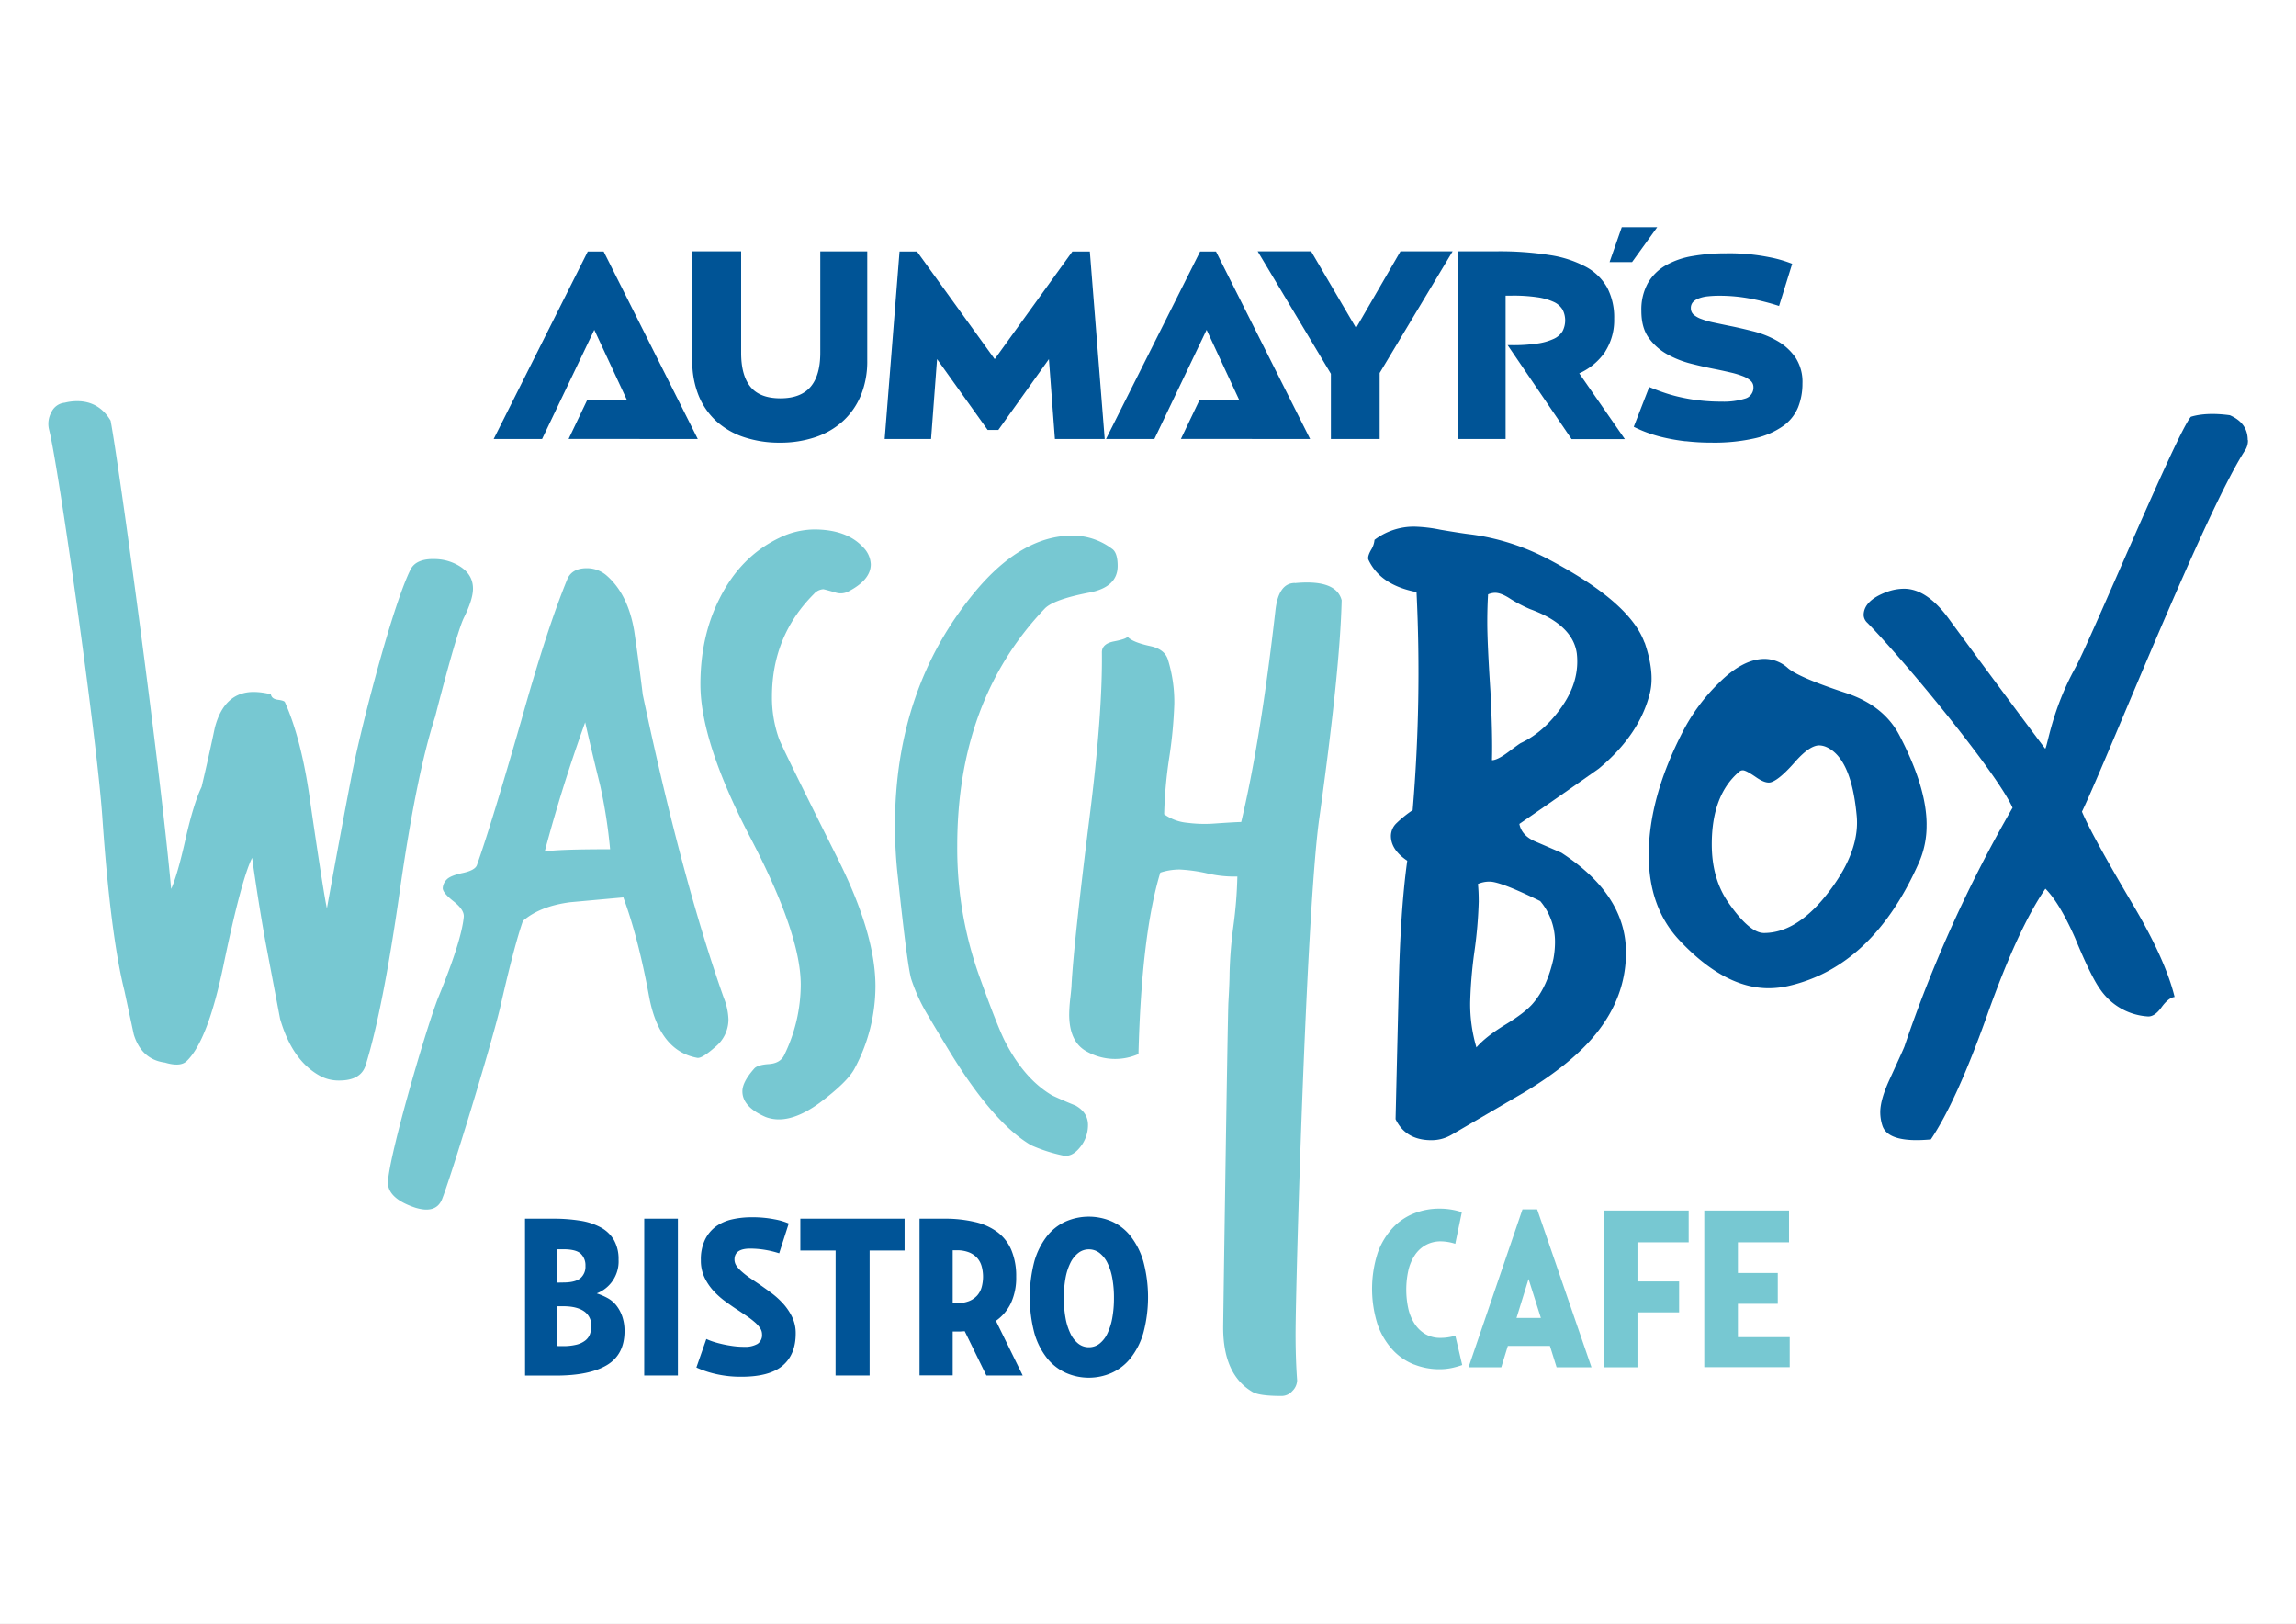 <svg id="b8afb6af-99df-436e-82d1-bac0cd62fd4b" data-name="Ebene 1" xmlns="http://www.w3.org/2000/svg" xmlns:xlink="http://www.w3.org/1999/xlink" viewBox="0 0 841.89 595.28"><rect x="0" y="0" width="841.89" height="595.28" fill="#808080" stroke="none"/><defs><style>.b2f75949-0a1a-4b93-945a-edadd29a6967{fill:none;}.bddf2a15-6b01-4905-b634-fafbecb562a6{fill:#fff;stroke:#fff;stroke-miterlimit:10;}.a0ad11cd-09b5-4f9c-8280-b8ee6a9359cb{clip-path:url(#f67ee29d-59fe-42d9-9f2c-6aded9a4eda2);}.bf455f38-b9cf-4cd5-ac80-5dbf30351b78{fill:#005497;}.f1854146-017c-4ab9-96f3-f456b4056570{fill:#77c8d2;}.a3392771-d5ce-47fd-8a7c-ed42382e7c76{fill:#005496;}</style><clipPath id="f67ee29d-59fe-42d9-9f2c-6aded9a4eda2"><rect class="b2f75949-0a1a-4b93-945a-edadd29a6967" x="17.73" y="83.28" width="806.46" height="428.47"/></clipPath></defs><rect class="bddf2a15-6b01-4905-b634-fafbecb562a6" width="841.89" height="595.28"/><g class="a0ad11cd-09b5-4f9c-8280-b8ee6a9359cb"><path class="bf455f38-b9cf-4cd5-ac80-5dbf30351b78" d="M572.76,259q-6.57,9.42-15.12,13.41c-.39.19-1.91,1.29-4.57,3.28s-4.67,3-6,3q.27-9.13-.57-25.4-1.15-17.68-1.15-25.12,0-5.41.29-10.27a7,7,0,0,1,2.57-.57q2.28,0,5.71,2.28a51.86,51.86,0,0,0,7.13,3.71q15.69,5.72,17.13,16.27,1.13,10-5.43,19.41m-30.54,71.35q0-3.42-.28-6.28a10.73,10.73,0,0,1,4.28-.86q4,0,18.55,7.14a23.1,23.1,0,0,1,5.42,15.13,33.54,33.54,0,0,1-.57,6q-2.28,10.27-7.42,16.27-2.85,3.42-10.13,7.85T541.37,384a56,56,0,0,1-2.29-16.56,164.6,164.6,0,0,1,1.57-18.69,161.66,161.66,0,0,0,1.57-18.41M603,235.6q-5.43-15.14-36.25-31.11a84.72,84.72,0,0,0-27.4-8.57q-2.57-.27-11.13-1.71a54.45,54.45,0,0,0-9.7-1.14A23.94,23.94,0,0,0,504,197.92a8.19,8.19,0,0,1-1.28,3.71c-.86,1.53-1.19,2.67-1,3.43q4.28,9.42,17.69,12A601.52,601.52,0,0,1,518,297a43,43,0,0,0-5.85,4.71,6.55,6.55,0,0,0-2.14,4.71q0,5.13,6,9.13-2.58,18.56-3.14,47.09-.58,23.68-1.14,47.66,3.7,7.71,13.12,7.71a14.53,14.53,0,0,0,7.43-2l27.39-16q16.85-10.28,25.4-20.84,11.15-13.69,11.14-30,0-21.12-23.69-36.54c-3.05-1.32-6.24-2.71-9.56-4.13s-5.28-3.57-5.85-6.43q14.55-10,29.11-20.26,15.12-12.56,18.83-28,1.71-7.41-2-18.26"/><path class="bf455f38-b9cf-4cd5-ac80-5dbf30351b78" d="M671.05,326.35q-11.7,15.7-24.26,15.7-5.41,0-13.41-11.7-5.71-8.57-5.71-20.83,0-18,10-26.55a1.94,1.94,0,0,1,1.43-.57q1.13,0,4.85,2.57t5.71,1.71q3.14-1.14,8.84-7.7,5.14-5.72,8.57-5.71a7,7,0,0,1,2.56.57q9.14,4,11.14,24.83,1.41,12.84-9.71,27.68m35.39-24q0-13.69-10-32.82-5.72-10.85-19.41-15.41-17.4-5.72-21.4-9.14a13,13,0,0,0-8.56-3.42q-8,0-16.84,8.85a68.93,68.93,0,0,0-13.13,17.69q-12.55,24.27-12.56,45.38,0,19.13,11.13,31.11,16.56,17.7,32.82,17.7a33,33,0,0,0,7.42-.86q30.83-7.12,47.67-45.09a33.48,33.48,0,0,0,2.85-14"/><path class="bf455f38-b9cf-4cd5-ac80-5dbf30351b78" d="M824.19,161.35q0-6.27-6.57-9.13-8.55-1.14-14.27.57c-5.13,5.71-36.79,82-42.5,92.25-8.37,15.22-10,28.12-10.9,29.45-.57-.57-27.87-37.34-35.48-47.8q-8-10.84-16.26-10.85a18.25,18.25,0,0,0-6.28,1.14q-8.56,3.15-8.57,8.56a4.12,4.12,0,0,0,1.43,2.86c14.27,14.65,47.47,55,53.17,67.72a489.11,489.11,0,0,0-39.67,87.62q-.57,1.44-5.42,12-3.42,7.42-3.42,12a16.13,16.13,0,0,0,.85,5.13q2.3,6.28,17.7,4.86,9.42-14,20.69-45.67T750,325.81q5.14,5.13,10.85,18,6,14.55,9.41,19.12a22.83,22.83,0,0,0,17.13,9.7q2.56.28,5.14-3.28c1.71-2.38,3.32-3.66,4.85-3.85q-3.44-14-15.7-34.54-14.83-25.11-18.27-33.39c9.9-20.74,45.32-110.51,60-132.77a6.57,6.57,0,0,0,.86-3.43"/><path class="f1854146-017c-4ab9-96f3-f456b4056570" d="M474.82,213.73q-6,0-7.14,10-5.42,47.67-12.55,77.63c-1.14,0-4.48.19-10,.57a48.51,48.51,0,0,1-9.7-.28,17.11,17.11,0,0,1-8.56-3.14,164.41,164.41,0,0,1,1.85-20.69A163.58,163.58,0,0,0,430.59,258a52.4,52.4,0,0,0-2.29-16c-.76-2.66-2.95-4.38-6.56-5.14-4.38-.95-7.13-2.09-8.28-3.42q-.57.85-5,1.71t-4.42,4q.27,22.56-4.57,60.8-5.72,45.66-6.56,61.07c0,.57-.14,2.14-.43,4.71a57.53,57.53,0,0,0-.43,6.14q0,10.27,6.57,13.7a21.14,21.14,0,0,0,18.83.85q1.14-43.95,8-66.5a22.7,22.7,0,0,1,7.13-1.14,57.81,57.81,0,0,1,10.13,1.43,43.12,43.12,0,0,0,11,1.14,160.41,160.41,0,0,1-1.43,18,158.93,158.93,0,0,0-1.42,17.41c0,2.28-.15,5.85-.43,10.7s-1.92,116.93-1.92,119.21q0,17.4,10.84,23.69,2.57,1.43,10.56,1.43a5.27,5.27,0,0,0,4-1.86,5.63,5.63,0,0,0,1.72-3.85c-.39-5.33-.57-11-.57-16.84,0-18.65,3.87-153.88,8.62-188.7q7.71-55.08,8.28-80.49-2-7.71-17.12-6.28m-67.06-12.55a23.9,23.9,0,0,0-14.55-4.86q-18.56,0-35.67,20.55-29.4,35.4-29.4,85.91a169,169,0,0,0,1.15,19.41q3.42,32.25,4.85,36.81a64.78,64.78,0,0,0,6.13,13.28q4.14,7,8.13,13.55,16,26,29.68,34a58.42,58.42,0,0,0,11.42,3.71c2.28.57,4.42-.39,6.42-2.86a12.82,12.82,0,0,0,3-8.28q0-4.56-4.56-7.13-4.29-1.71-8.56-3.71-10.28-6-17.41-20-2.85-5.7-9.42-24a139.33,139.33,0,0,1-8-47.38q0-53.37,32-87,3.13-3.42,16.55-6,10.27-2,10.28-9.71,0-4.84-2-6.27m-91.31-.58q-6-6.56-18-6.56a29.64,29.64,0,0,0-12.84,3.14q-14.28,6.85-22,22.55-6.84,13.7-6.84,31.11,0,21.12,18.4,56.36T293.62,361a59,59,0,0,1-6,25.69q-1.42,3.13-5.7,3.42t-5.42,1.72q-4.29,4.85-4.28,8.27,0,5.72,8.56,9.42a13.71,13.71,0,0,0,4.85.86q6.56,0,14.84-6,10.26-7.69,12.84-12.55a64,64,0,0,0,7.7-30.26q0-19.11-13.7-46.52-20.54-41.1-21.68-44.24a45.18,45.18,0,0,1-2.57-15.41q0-22.26,15.41-37.67a4.93,4.93,0,0,1,3.42-1.71c.19,0,1.62.38,4.28,1.14a6.08,6.08,0,0,0,4.85-.29q8.28-4.27,8.28-10a9.44,9.44,0,0,0-2.85-6.28M199.73,312.2q6.28-23.68,14.84-47.38,2.58,11.42,5.43,22.83a186,186,0,0,1,3.71,23.69q-19.41,0-24,.86m36-57.37q-1.42-11.7-3.14-23.4-2.28-13.69-10.27-20.55a11,11,0,0,0-7.14-2.57q-5.41,0-7.13,4-7.42,18-16.84,51.65Q180,302.78,174.91,317.05c-.39,1.33-2.14,2.33-5.28,3s-5.14,1.52-6,2.57a4.79,4.79,0,0,0-1.29,3q0,1.71,4,4.85c2.66,2.1,3.89,4,3.71,5.71q-.85,8.85-9.42,29.68c-4.76,12.18-18.93,61.1-18.36,68.33q.57,5.42,10,8.56,7.43,2.28,9.71-2.85c3-7.23,18.26-57,21.5-70.9q5.13-22.53,8.27-31.39,6.28-5.42,17.41-6.85L228.56,329Q234,343.59,238,365.28q3.71,20,17.7,22.55c1.14.19,3.32-1.14,6.56-4a13,13,0,0,0,4.85-10,23.33,23.33,0,0,0-1.71-8q-15.42-43.67-29.68-111m-76.84-49.89q-6.28,0-8.28,3.71c-6.27,12.37-17.32,54.27-21.32,73.87q-4.84,25.11-9.41,50.51-1.16-5.13-6-38.24-3.14-23.4-9.41-37.39c-.2-.38-1.05-.66-2.57-.86s-2.38-.85-2.57-2a26.12,26.12,0,0,0-6.28-.86q-10.85,0-14.27,13.13-2.28,10.85-4.85,21.69Q71,294.5,68,307.77T62.76,325.9c-4.18-46.24-19.16-155.71-22.2-171.7q-4.28-7.12-12.27-7.13a18.82,18.82,0,0,0-4.57.57,6,6,0,0,0-4.85,3.42,8.83,8.83,0,0,0-.85,6.57C21.44,171,35.51,270.44,37.51,299.35s4.71,50.24,8.13,63.94q1.71,8,3.43,16,2.85,9.14,11.41,10.27c3.8,1.14,6.47.95,8-.57q7.71-7.43,13.41-34.82,6.57-31.68,10.56-39.67,2.28,16.27,4.85,30.54,5.14,27.12,5.42,28.54,4.56,15.69,15.13,21.12a14.49,14.49,0,0,0,6.56,1.43q8,0,9.7-5.71,6.28-20.26,12.42-63.36t13-64.22c.19-.76,7.62-30.1,10.48-36.19q3.42-6.85,3.42-10.85,0-6-6.56-9.13a17.67,17.67,0,0,0-8-1.71"/></g><polyline class="a3392771-d5ce-47fd-8a7c-ed42382e7c76" points="480.39 160.94 445.88 92.21 440.05 92.21 405.55 160.94 423.29 160.94 442.44 120.92 454.46 146.78 439.77 146.78 433.01 160.93"/><g class="a0ad11cd-09b5-4f9c-8280-b8ee6a9359cb"><path class="a3392771-d5ce-47fd-8a7c-ed42382e7c76" d="M588.63,128.83a21.46,21.46,0,0,0,3.25-12,23.49,23.49,0,0,0-2.53-11.32,19.48,19.48,0,0,0-7.79-7.66,40.92,40.92,0,0,0-13.38-4.35A117.69,117.69,0,0,0,549,92.13H534.72v68.81h17.35V125.32l0,.06v-17h2.4a59.56,59.56,0,0,1,9.21.59,21.86,21.86,0,0,1,6,1.7,7.29,7.29,0,0,1,3.27,2.83,8.63,8.63,0,0,1,0,7.91,7.23,7.23,0,0,1-3.27,2.83,21.49,21.49,0,0,1-6,1.71,60.84,60.84,0,0,1-9.21.59h-1.65l23.44,34.45H595.8l-16.73-24.11a22.78,22.78,0,0,0,9.56-8"/></g><polygon class="a3392771-d5ce-47fd-8a7c-ed42382e7c76" points="505.89 136.74 532.65 92.13 513.53 92.13 497.24 120.24 480.75 92.13 461.15 92.13 488.01 137.03 488.01 160.94 505.89 160.94 505.89 136.74"/><polygon class="a3392771-d5ce-47fd-8a7c-ed42382e7c76" points="405.07 160.94 404.82 157.77 399.62 92.21 393.21 92.21 364.73 131.66 336.24 92.21 329.84 92.21 324.39 160.94 341.4 160.94 343.6 131.66 362.15 157.63 366.06 157.63 384.61 131.66 386.81 160.94 405.07 160.94"/><g class="a0ad11cd-09b5-4f9c-8280-b8ee6a9359cb"><path class="a3392771-d5ce-47fd-8a7c-ed42382e7c76" d="M315.65,145A33.09,33.09,0,0,0,318,132.15v-40H300.78v37.19q0,8.3-3.58,12.49t-11,4.2q-7.56,0-11-4.2t-3.44-12.49V92.13H253.85v40a33.36,33.36,0,0,0,2.34,12.93,26.08,26.08,0,0,0,6.55,9.42,28.32,28.32,0,0,0,10.13,5.81,40.87,40.87,0,0,0,13.1,2,40.11,40.11,0,0,0,12.95-2,28.57,28.57,0,0,0,10.13-5.86,26.31,26.31,0,0,0,6.6-9.47"/></g><polyline class="a3392771-d5ce-47fd-8a7c-ed42382e7c76" points="255.86 160.94 221.35 92.21 215.52 92.21 181.02 160.94 198.77 160.94 217.91 120.92 229.94 146.78 215.25 146.78 208.49 160.93"/><polygon class="bf455f38-b9cf-4cd5-ac80-5dbf30351b78" points="594.67 83.28 590.19 96.08 598.45 96.08 607.67 83.28 594.67 83.28"/><g class="a0ad11cd-09b5-4f9c-8280-b8ee6a9359cb"><path class="bf455f38-b9cf-4cd5-ac80-5dbf30351b78" d="M618.07,161.78a71.1,71.1,0,0,1-8.06-1.39,51,51,0,0,1-6.39-1.92,46,46,0,0,1-4.56-2l5.67-14.59c1.21.51,2.7,1.09,4.46,1.72a55.46,55.46,0,0,0,5.95,1.78,67.64,67.64,0,0,0,7.4,1.35,69.06,69.06,0,0,0,8.79.52,26.15,26.15,0,0,0,8.49-1.1,4.16,4.16,0,0,0,3.12-4.18,3.12,3.12,0,0,0-1.05-2.4,9.51,9.51,0,0,0-2.88-1.68,32,32,0,0,0-4.28-1.3q-2.44-.57-5.23-1.15c-3-.57-6.15-1.28-9.41-2.11a35.9,35.9,0,0,1-8.93-3.55,20.6,20.6,0,0,1-6.67-6c-1.77-2.5-2.64-5.76-2.64-9.8a20,20,0,0,1,2.35-10.13,17.71,17.71,0,0,1,6.53-6.53,29.53,29.53,0,0,1,9.89-3.45,70.3,70.3,0,0,1,12.34-1,74.3,74.3,0,0,1,15.65,1.39,46.14,46.14,0,0,1,8.55,2.45l-4.81,15.46a84.73,84.73,0,0,0-10-2.59,60.53,60.53,0,0,0-12.1-1.16,37.49,37.49,0,0,0-3.89.2,12.94,12.94,0,0,0-3.31.72,5.69,5.69,0,0,0-2.26,1.39A3.22,3.22,0,0,0,620,113a3.13,3.13,0,0,0,1.06,2.4A9.23,9.23,0,0,0,624,117a28.57,28.57,0,0,0,4.37,1.25l5.28,1.11c2.94.57,6,1.28,9.27,2.11a35.17,35.17,0,0,1,8.83,3.55,20.48,20.48,0,0,1,6.58,6,16.29,16.29,0,0,1,2.59,9.56,23.44,23.44,0,0,1-1.58,8.69,15.89,15.89,0,0,1-5.43,6.86,29,29,0,0,1-10.27,4.52,67,67,0,0,1-16,1.63,80.85,80.85,0,0,1-9.51-.53"/><path class="bf455f38-b9cf-4cd5-ac80-5dbf30351b78" d="M403.16,492.61a10.23,10.23,0,0,0,2.89-3.72,22.12,22.12,0,0,0,1.8-5.72,40.15,40.15,0,0,0,.61-7.31,39.58,39.58,0,0,0-.61-7.28,20.94,20.94,0,0,0-1.8-5.6,10.4,10.4,0,0,0-2.89-3.63,6.32,6.32,0,0,0-3.92-1.31,6.18,6.18,0,0,0-3.84,1.31,10.3,10.3,0,0,0-2.9,3.63,20.94,20.94,0,0,0-1.8,5.6,39.58,39.58,0,0,0-.61,7.28,40.15,40.15,0,0,0,.61,7.31,22.12,22.12,0,0,0,1.8,5.72,10.14,10.14,0,0,0,2.9,3.72,6.18,6.18,0,0,0,3.84,1.31,6.32,6.32,0,0,0,3.92-1.31m-12.38,10.68a18.75,18.75,0,0,1-6.9-5.42,26.49,26.49,0,0,1-4.61-9.17,52.15,52.15,0,0,1,0-26.26,27.06,27.06,0,0,1,4.61-9.21,18.25,18.25,0,0,1,6.9-5.42,21.19,21.19,0,0,1,16.91,0,18.25,18.25,0,0,1,6.9,5.42,27.65,27.65,0,0,1,4.65,9.21,51,51,0,0,1,0,26.26,27.06,27.06,0,0,1-4.65,9.17,18.75,18.75,0,0,1-6.9,5.42,20.76,20.76,0,0,1-16.91,0m-40.06-25.52a12.12,12.12,0,0,0,4.62-.77,8.09,8.09,0,0,0,3-2.08,7.75,7.75,0,0,0,1.63-3.1,14.59,14.59,0,0,0,0-7.5,7.75,7.75,0,0,0-1.63-3.1,8.09,8.09,0,0,0-3-2.08,11.93,11.93,0,0,0-4.62-.77h-1.39v19.4ZM375,504.27H361.67l-7.93-16.22q-.9.07-1.83.12c-.63,0-1.24,0-1.84,0h-.74v16.06H337.17V446.79h9.22A47.45,47.45,0,0,1,357.5,448a22.21,22.21,0,0,1,8.25,3.71,16.13,16.13,0,0,1,5.1,6.6,24.68,24.68,0,0,1,1.76,9.79,22,22,0,0,1-1.92,9.62,16.69,16.69,0,0,1-5.51,6.52Zm-68.6-45.82H293.47V446.79h38.22v11.66H318.87v45.82H306.38Zm-43.9,45.29a35.65,35.65,0,0,1-7.15-2.4L259,490.9a23.47,23.47,0,0,0,2.57,1c1,.32,2.13.62,3.35.9s2.5.5,3.84.69a29.18,29.18,0,0,0,4.12.28,9.08,9.08,0,0,0,4.86-1.06,3.81,3.81,0,0,0,1.68-3.5,4.14,4.14,0,0,0-.7-2.29,10.89,10.89,0,0,0-1.89-2.12,30.76,30.76,0,0,0-2.78-2.16l-3.32-2.24c-1.59-1-3.2-2.15-4.84-3.34a28.7,28.7,0,0,1-4.43-4,19.72,19.72,0,0,1-3.23-4.93A14.38,14.38,0,0,1,257,462a16.62,16.62,0,0,1,1.51-7.5,13.11,13.11,0,0,1,4-4.85,16.18,16.18,0,0,1,5.92-2.61,32.38,32.38,0,0,1,7.15-.77,41.82,41.82,0,0,1,8.53.77,24.07,24.07,0,0,1,5.11,1.51l-3.51,10.93a35.31,35.31,0,0,0-5-1.23,33.74,33.74,0,0,0-5.67-.49c-3.82,0-5.72,1.34-5.72,4A4.1,4.1,0,0,0,270,464a11.8,11.8,0,0,0,2,2.2,28.89,28.89,0,0,0,2.82,2.21c1.06.73,2.17,1.48,3.31,2.24q2.37,1.63,4.78,3.42a29.69,29.69,0,0,1,4.37,4,20.67,20.67,0,0,1,3.22,4.85,13.64,13.64,0,0,1,1.27,6q0,7.67-4.79,11.74t-15.06,4.08a40.75,40.75,0,0,1-9.43-1m-26.26-56.95h12.34v57.48H236.22Zm-29.8,46.72a19.8,19.8,0,0,0,4.94-.53,8.61,8.61,0,0,0,3.22-1.51,5.28,5.28,0,0,0,1.72-2.32,8.83,8.83,0,0,0,.49-3,6.16,6.16,0,0,0-2.66-5.42c-1.77-1.22-4.31-1.84-7.63-1.84h-2.21v14.6Zm.08-23.32c2.94,0,5-.52,6.29-1.56a5.53,5.53,0,0,0,1.87-4.52,5.87,5.87,0,0,0-1.75-4.51Q211.16,458,206.5,458h-2.21v12.23Zm-14-23.4h10.29a61.1,61.1,0,0,1,9.92.73,23.34,23.34,0,0,1,7.6,2.49,12.41,12.41,0,0,1,4.82,4.65,14.09,14.09,0,0,1,1.67,7.13,12.53,12.53,0,0,1-8,12.39,23,23,0,0,1,3.92,1.68,10.58,10.58,0,0,1,3.23,2.69,13.73,13.73,0,0,1,2.16,3.95A16.35,16.35,0,0,1,229,488q0,8.57-6.41,12.44t-18.75,3.87H192.53Z"/><path class="f1854146-017c-4ab9-96f3-f456b4056570" d="M624.92,443.79H656v11.66H637.25V466.7h14.62V478H637.25v12.23h19v11H624.92Zm-36.83,0H619.2v11.66H600.42V469.8h15.27v11.33H600.42v20.14H588.09ZM560.48,468.9l-4.41,14.27H565Zm-10,32.37h-12l19.77-57.89h5.39l19.92,57.89H570.77l-2.45-7.83H552.89Zm-31.93-1a21.25,21.25,0,0,1-7.84-5.34,26.9,26.9,0,0,1-5.52-9.17,43.24,43.24,0,0,1,0-26.5,26.42,26.42,0,0,1,5.52-9.13,21.5,21.5,0,0,1,7.84-5.3,24.66,24.66,0,0,1,9.06-1.72,26.16,26.16,0,0,1,4.94.41,24.16,24.16,0,0,1,3.47.9L533.61,456a15.76,15.76,0,0,0-2.65-.66,16.89,16.89,0,0,0-2.57-.24,11.27,11.27,0,0,0-5.6,1.35,11.44,11.44,0,0,0-4,3.71,17,17,0,0,0-2.37,5.58,32.71,32.71,0,0,0,0,14.11,17,17,0,0,0,2.37,5.58,11.74,11.74,0,0,0,3.92,3.71,10.79,10.79,0,0,0,5.51,1.35,16.88,16.88,0,0,0,3-.25,15.66,15.66,0,0,0,2.41-.57l2.53,10.77a30.74,30.74,0,0,1-3.71,1.06,21.68,21.68,0,0,1-4.7.48,25,25,0,0,1-9.14-1.71"/></g></svg>